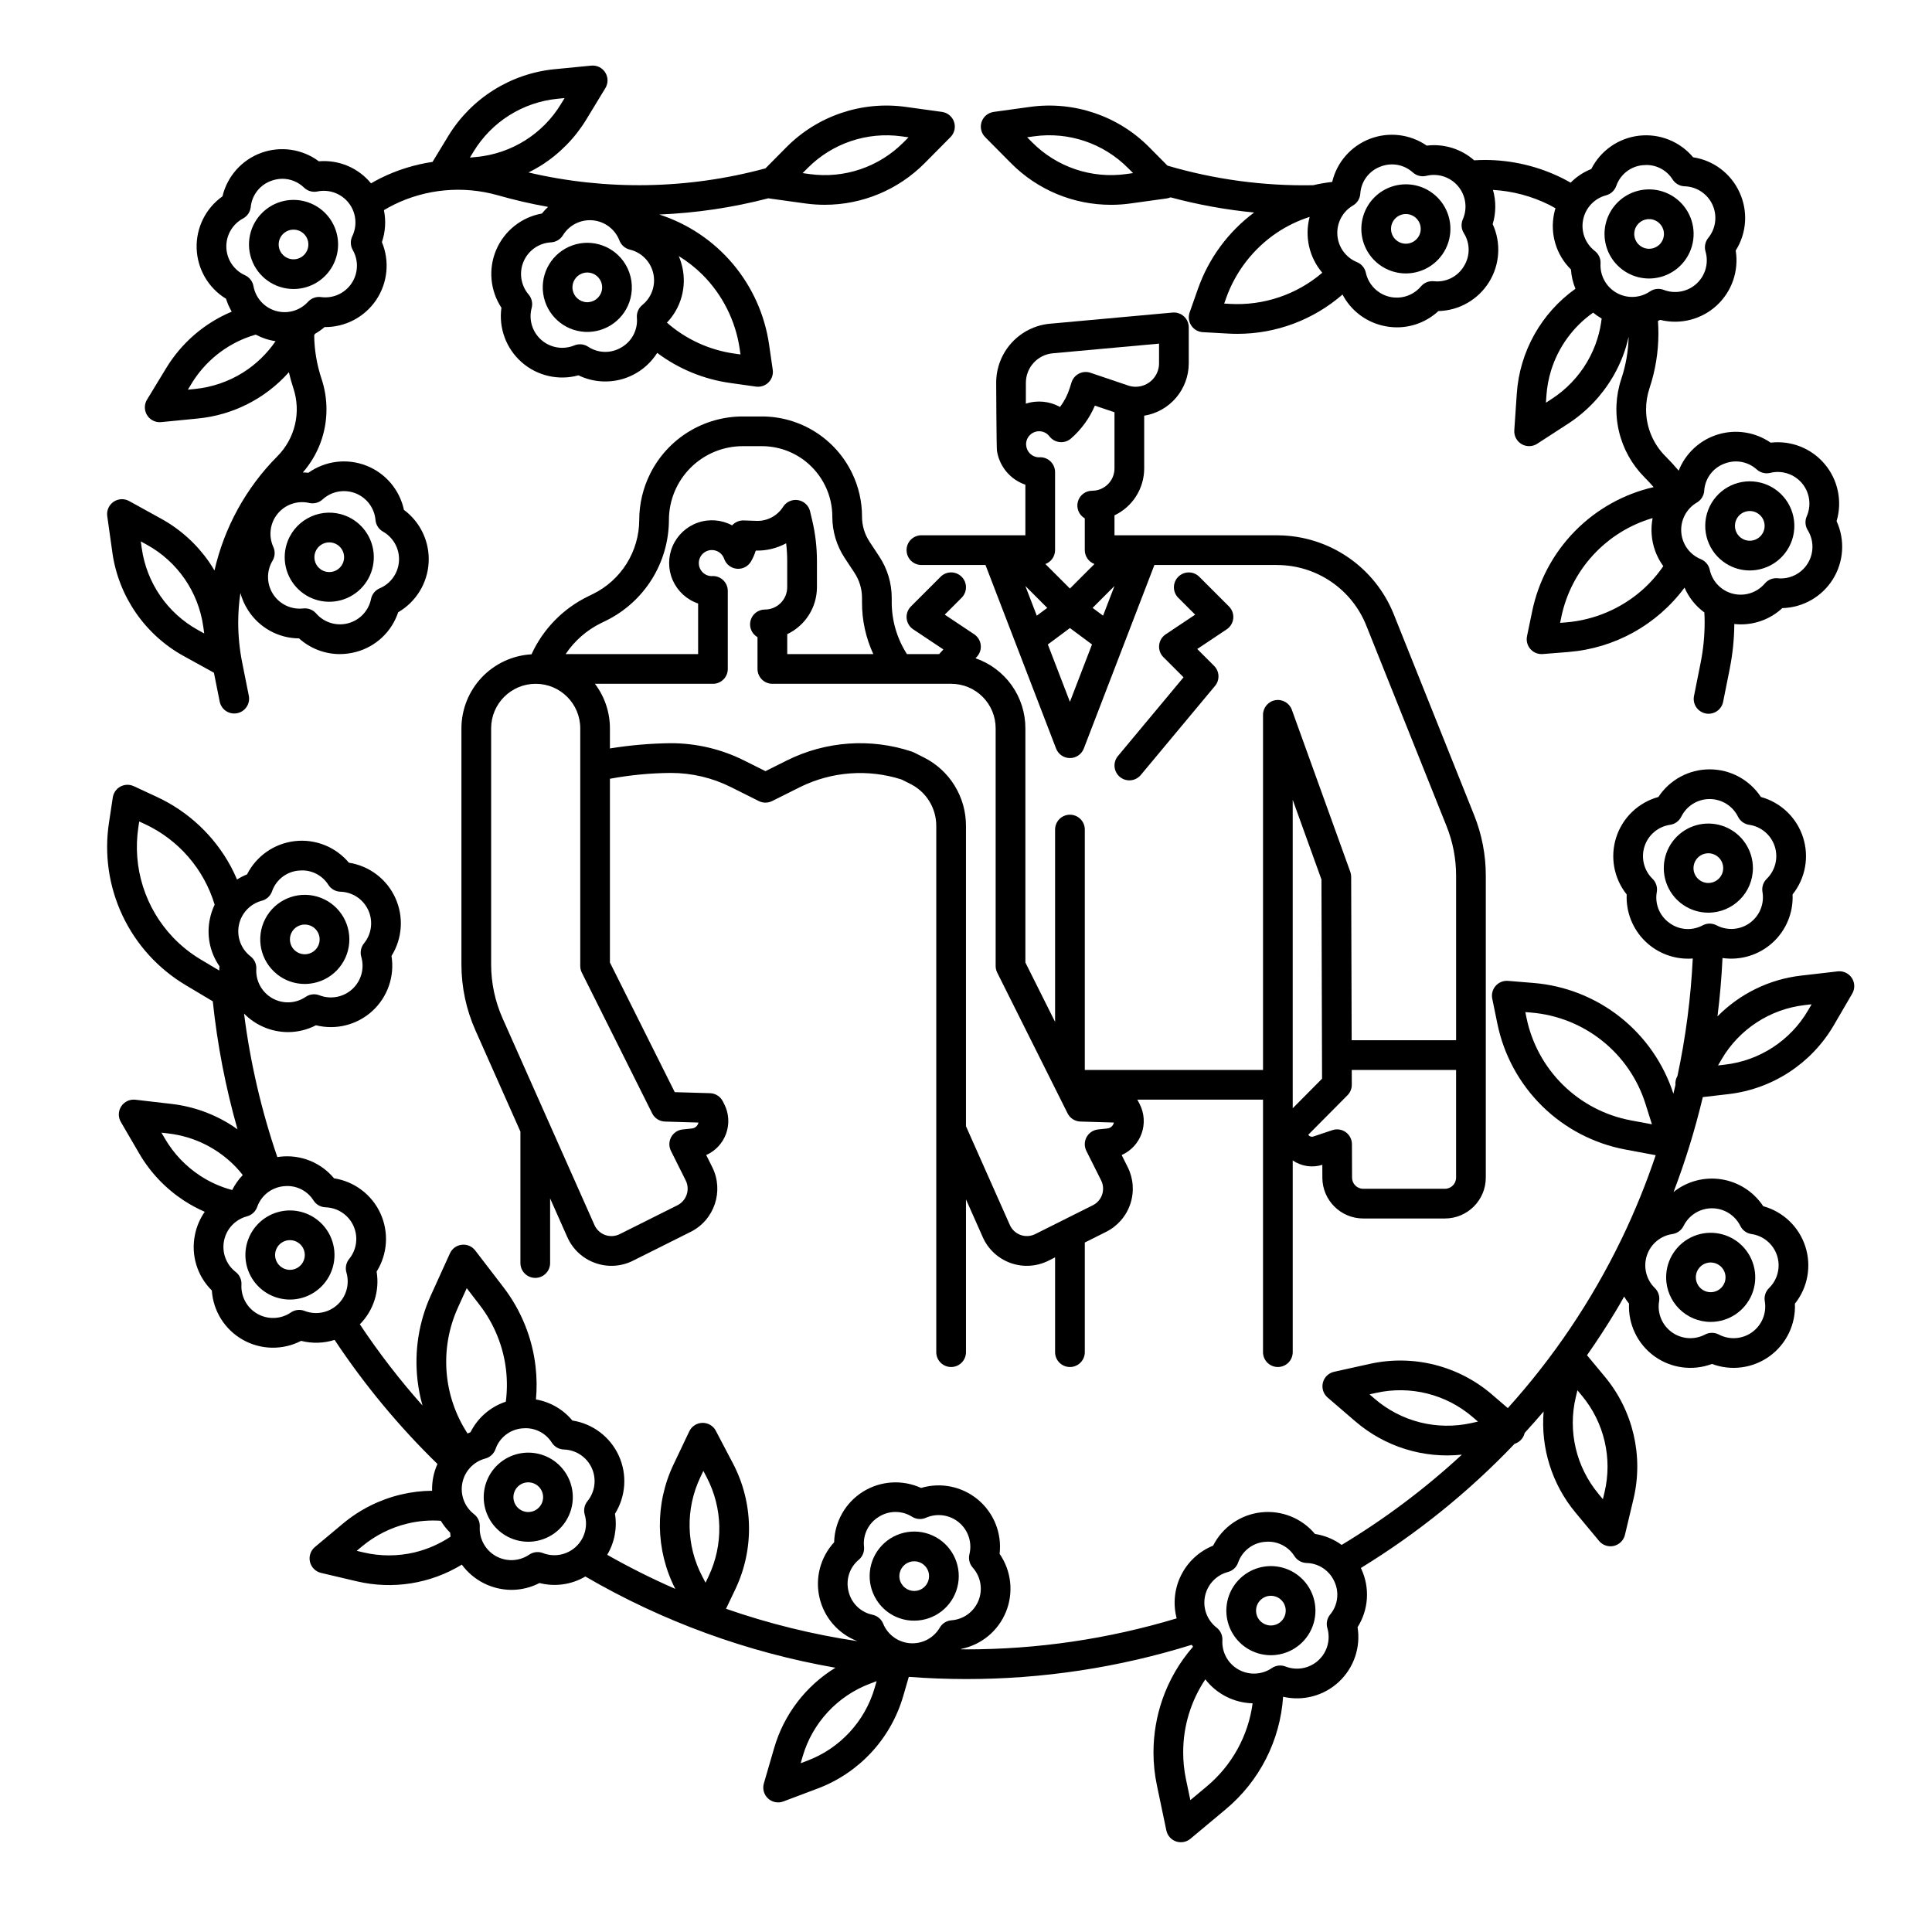 <?xml version="1.0" encoding="UTF-8"?>
<!-- The Best Svg Icon site in the world: iconSvg.co, Visit us! https://iconsvg.co -->
<svg fill="#000000" width="800px" height="800px" version="1.1" viewBox="144 144 512 512" xmlns="http://www.w3.org/2000/svg">
 <g>
  <path d="m384.25 289.79c0 1.047 0.414 2.047 1.152 2.785s1.742 1.152 2.785 1.152h16.977l18.711 48.645c0.582 1.52 2.043 2.523 3.672 2.523 1.629 0 3.09-1.004 3.672-2.523l18.711-48.645h32.449c0.078 0.008 0.156 0.008 0.234 0.012v-0.004c5.066 0.039 10.012 1.59 14.195 4.453s7.418 6.91 9.289 11.625l21.254 53.125c1.676 4.18 2.535 8.645 2.531 13.148v43.594h-27.676l-0.133-43.309c0-0.453-0.078-0.898-0.23-1.324l-15.488-42.945c-0.652-1.801-2.5-2.871-4.383-2.543-1.887 0.332-3.258 1.969-3.258 3.883v94.109h-47.23v-63.707c0-2.176-1.766-3.938-3.938-3.938-2.176 0-3.938 1.762-3.938 3.938v50.973l-7.871-15.742v-62.051c0.008-4.09-1.258-8.078-3.629-11.41-2.371-3.328-5.723-5.836-9.586-7.168l0.383-0.422c0.77-0.848 1.137-1.988 0.996-3.129-0.141-1.137-0.77-2.16-1.723-2.797l-7.812-5.211 4.477-4.477v0.004c1.535-1.539 1.535-4.031-0.004-5.566-1.535-1.539-4.027-1.539-5.566 0l-7.871 7.871c-0.832 0.836-1.25 2-1.133 3.172 0.117 1.172 0.754 2.231 1.734 2.887l8 5.332-1.125 1.234h-8.531c-2.637-4.109-4.039-8.895-4.031-13.777v-1.113c0-3.894-1.141-7.707-3.289-10.961l-2.602-3.949h0.004c-1.301-1.965-1.992-4.273-1.988-6.629 0.008-4.008-0.898-7.969-2.656-11.574-2.172-4.488-5.566-8.273-9.793-10.922-4.223-2.648-9.109-4.055-14.098-4.051h-5.059c-5.078 0-10.059 1.41-14.383 4.074-4.324 2.664-7.824 6.477-10.109 11.012-1.93 3.828-2.938 8.059-2.941 12.348-0.012 4.082-1.168 8.082-3.332 11.547-2.164 3.465-5.25 6.254-8.914 8.059l-1.289 0.629c-6.637 3.223-11.945 8.656-15.016 15.363-5.016 0.285-9.73 2.477-13.184 6.125-3.449 3.648-5.379 8.477-5.387 13.5v62.496c-0.008 6.059 1.266 12.051 3.734 17.582l11.898 26.777v34.84c0 2.172 1.762 3.938 3.938 3.938 2.172 0 3.934-1.766 3.934-3.938v-17.129l4.559 10.262 0.004-0.004c1.406 3.203 4.074 5.68 7.367 6.848 3.285 1.191 6.918 0.973 10.039-0.602l15.277-7.641v0.004c6.312-3.168 8.871-10.844 5.719-17.164l-1.598-3.199c2.469-1.094 4.379-3.156 5.285-5.699 0.906-2.547 0.73-5.352-0.492-7.762l-0.395-0.773h0.004c-0.652-1.289-1.957-2.113-3.398-2.156l-9.34-0.273-17.18-34.359v-48.691c5.328-0.988 10.73-1.508 16.148-1.547 2.75 0 5.492 0.316 8.168 0.945 2.68 0.633 5.277 1.574 7.742 2.809l7.398 3.699v0.004c1.109 0.551 2.41 0.551 3.519 0l7.398-3.699v-0.004c8.367-4.137 18.016-4.859 26.906-2.016l2.34 1.176h-0.004c4.223 2.098 6.883 6.414 6.867 11.129v139.46c0 2.172 1.766 3.934 3.938 3.934s3.938-1.762 3.938-3.934v-40.488l4.445 10h-0.004c1.414 3.199 4.078 5.676 7.367 6.856 3.289 1.18 6.922 0.961 10.043-0.605l1.762-0.887v25.125c0 2.172 1.762 3.934 3.938 3.934 2.172 0 3.938-1.762 3.938-3.934v-29.059l5.644-2.824h-0.004c3.039-1.516 5.348-4.176 6.422-7.394s0.828-6.734-0.691-9.766l-1.602-3.199c2.469-1.098 4.379-3.156 5.285-5.699 0.906-2.547 0.727-5.352-0.492-7.758l-0.395-0.777c-0.078-0.152-0.164-0.297-0.262-0.438h33.324v66.914c0 2.172 1.762 3.934 3.938 3.934 2.172 0 3.934-1.762 3.934-3.934v-50.809c2.297 1.57 5.188 2 7.844 1.164l0.012 3.426h-0.004c0.027 5.961 4.863 10.785 10.824 10.793h21.668c5.977-0.008 10.816-4.848 10.824-10.824v-80c0.008-5.504-1.043-10.961-3.094-16.074l-21.254-53.125c-2.441-6.144-6.652-11.426-12.102-15.168-5.449-3.742-11.891-5.781-18.504-5.852-0.148-0.012-0.309-0.012-0.453-0.012h-42.992v-5.285c4.801-2.277 7.863-7.113 7.871-12.43v-13.973c6.801-1.109 11.797-6.981 11.809-13.875v-9.543c0-1.105-0.465-2.16-1.281-2.906-0.816-0.746-1.91-1.113-3.012-1.012l-32.43 2.953v-0.004c-3.918 0.348-7.562 2.148-10.211 5.055-2.652 2.906-4.113 6.703-4.098 10.633 0 0 0.074 17.633 0.207 18.031 0.656 4.148 3.555 7.594 7.527 8.953v13.402h-27.551c-2.176 0-3.938 1.762-3.938 3.934zm-80.93 19.32 1.285-0.629h0.004c4.984-2.453 9.188-6.254 12.133-10.965 2.941-4.715 4.512-10.156 4.531-15.715 0.004-5.188 2.062-10.164 5.731-13.832 3.668-3.668 8.645-5.731 13.832-5.731h5.059c2.082 0 4.152 0.348 6.121 1.027 1.973 0.688 3.816 1.695 5.457 2.992 2.207 1.754 3.996 3.981 5.231 6.516 1.234 2.535 1.875 5.32 1.871 8.141-0.008 3.898 1.137 7.711 3.285 10.961l2.598 3.945h-0.004c1.301 1.969 1.992 4.277 1.988 6.633v1.113c-0.027 4.758 0.996 9.461 2.996 13.777h-22.812v-5.285c4.801-2.277 7.863-7.113 7.871-12.43v-6.969c0-3.617-0.418-7.223-1.25-10.742l-0.566-2.398c-0.363-1.543-1.617-2.715-3.18-2.977s-3.129 0.438-3.977 1.777c-1.523 2.398-4.203 3.816-7.047 3.719l-3.387-0.117h0.004c-1.07-0.035-2.109 0.367-2.883 1.109-0.066 0.062-0.133 0.133-0.191 0.195v0.004c-2.789-1.5-6.082-1.762-9.074-0.723-2.992 1.035-5.414 3.281-6.68 6.184-1.262 2.906-1.254 6.207 0.027 9.105 1.281 2.894 3.715 5.125 6.715 6.144v13.402h-35.109c2.356-3.531 5.609-6.371 9.422-8.234zm13.512 129.94c0.648 1.297 1.957 2.133 3.406 2.176l8.867 0.262c-0.043 0.191-0.113 0.375-0.207 0.547-0.309 0.582-0.887 0.965-1.539 1.027l-2.445 0.254c-1.285 0.133-2.422 0.887-3.043 2.019-0.621 1.133-0.645 2.5-0.066 3.656l3.91 7.824v-0.004c1.211 2.434 0.227 5.387-2.199 6.602l-15.277 7.641c-1.203 0.602-2.598 0.684-3.863 0.23s-2.289-1.406-2.836-2.633l-12.059-27.137-0.012-0.023-12.262-27.59v0.004c-2.016-4.527-3.059-9.43-3.051-14.387v-62.496c0-6.523 5.289-11.809 11.809-11.809 6.523 0 11.809 5.285 11.809 11.809v62.977c0 0.609 0.145 1.211 0.418 1.758zm122.16 2.977h0.004c-0.312 0.586-0.895 0.973-1.551 1.031l-2.441 0.254v0.004c-1.285 0.133-2.422 0.891-3.043 2.023-0.621 1.133-0.645 2.5-0.066 3.652l3.914 7.816v0.004c0.586 1.164 0.68 2.516 0.27 3.754-0.414 1.238-1.305 2.262-2.473 2.844l-15.277 7.644c-1.203 0.598-2.602 0.68-3.863 0.227-1.266-0.453-2.293-1.406-2.84-2.633l-11.633-26.188v-79.586c0.012-3.773-1.031-7.469-3.012-10.68-1.977-3.211-4.816-5.801-8.191-7.484l-2.598-1.309v0.004c-0.168-0.086-0.344-0.16-0.527-0.219-10.93-3.644-22.863-2.793-33.172 2.359l-5.637 2.82-5.633-2.816-0.004-0.004c-6.031-3.019-12.688-4.59-19.438-4.59-5.406 0.059-10.805 0.523-16.145 1.391v-5.324c0-4.266-1.395-8.41-3.973-11.809h31.277c1.043 0 2.043-0.414 2.781-1.152s1.152-1.742 1.152-2.785v-20.684c0-1.109-0.469-2.164-1.289-2.91s-1.918-1.113-3.023-1.004c-0.953-0.02-1.852-0.438-2.484-1.152-0.691-0.77-1-1.809-0.84-2.832 0.156-1.023 0.766-1.918 1.656-2.445s1.969-0.625 2.941-0.27 1.73 1.125 2.074 2.102c0.5 1.461 1.809 2.492 3.344 2.641 1.535 0.148 3.016-0.613 3.785-1.949 0.523-0.906 0.941-1.867 1.25-2.863 2.805 0.074 5.582-0.594 8.047-1.934 0.191 1.555 0.285 3.117 0.285 4.684v6.969c-0.004 3.262-2.644 5.902-5.906 5.906-1.777-0.008-3.336 1.188-3.801 2.906-0.461 1.719 0.293 3.531 1.836 4.418v8.418c0 1.043 0.414 2.047 1.152 2.785 0.738 0.738 1.738 1.152 2.781 1.152h47.371c3.133-0.008 6.141 1.234 8.355 3.453 2.215 2.215 3.457 5.223 3.453 8.355v62.977c0 0.609 0.141 1.211 0.414 1.758l18.648 37.293c0.648 1.297 1.957 2.133 3.406 2.176l8.867 0.262h-0.004c-0.039 0.188-0.109 0.371-0.199 0.539zm47.59-10.539v-75.535l7.617 21.121 0.16 52.793-7.773 7.836zm40.344 27.551h-21.668c-1.625 0-2.945-1.32-2.949-2.945l-0.031-8.875c-0.004-1.266-0.613-2.449-1.641-3.188-1.027-0.734-2.344-0.934-3.543-0.531l-5.031 1.684c-0.359 0.125-0.754 0.066-1.059-0.156-0.117-0.086-0.215-0.188-0.297-0.305l10.387-10.465c0.734-0.738 1.148-1.742 1.145-2.781l-0.008-3.926h27.648v28.535c0 1.633-1.32 2.953-2.953 2.953zm-108.17-151.88-3.023-7.863 5.801 5.805zm8.785 22.836-5.852-15.207 5.852-4.348 5.852 4.344zm6.008-24.898 5.801-5.805-3.023 7.863zm-0.105-31.047c-1.777-0.008-3.34 1.188-3.801 2.906-0.461 1.719 0.293 3.531 1.836 4.418v8.418c0 1.641 1.023 3.109 2.562 3.676l-6.5 6.504-6.5-6.5v-0.004c1.539-0.566 2.562-2.035 2.562-3.676v-20.684c0-1.109-0.469-2.164-1.289-2.91-0.82-0.746-1.918-1.113-3.023-1.004-1.773-0.043-3.223-1.434-3.344-3.203 0-0.07-0.016-0.18-0.023-0.25 0.004-1.906 1.547-3.453 3.453-3.453 1.07-0.008 2.078 0.488 2.723 1.336 0.66 0.867 1.648 1.426 2.731 1.535 1.086 0.113 2.168-0.23 2.988-0.945 2.742-2.391 4.906-5.367 6.336-8.715l5.195 1.754v14.891c-0.004 3.262-2.644 5.902-5.906 5.906zm-17.574-28.578c-0.016-4.078 3.094-7.488 7.156-7.848l28.133-2.559v5.231c-0.004 3.426-2.777 6.199-6.199 6.199-0.68 0.004-1.355-0.109-1.996-0.332l-9.977-3.375h-0.004c-1-0.34-2.098-0.262-3.043 0.219-0.945 0.477-1.656 1.32-1.973 2.328l-0.492 1.559c-0.562 1.785-1.43 3.461-2.559 4.953-2.766-1.535-6.047-1.855-9.055-0.875z"/>
  <path d="m440.77 349.89c0.805 0.668 1.836 0.992 2.879 0.895 1.039-0.094 1.996-0.598 2.668-1.398l19.68-23.617c1.301-1.562 1.199-3.863-0.242-5.301l-4.477-4.477 7.812-5.211c0.98-0.656 1.617-1.715 1.734-2.887s-0.301-2.336-1.133-3.172l-7.871-7.871c-1.539-1.539-4.031-1.539-5.566 0-1.539 1.535-1.539 4.027-0.004 5.566l4.477 4.477-7.812 5.211v-0.004c-0.98 0.656-1.617 1.715-1.73 2.887-0.117 1.176 0.297 2.34 1.133 3.172l5.332 5.332-17.379 20.855h-0.004c-0.668 0.801-0.988 1.836-0.895 2.875s0.598 2 1.398 2.668z"/>
  <path d="m634.86 407.32c0.754-1.289 0.711-2.891-0.102-4.137-0.816-1.25-2.269-1.93-3.75-1.758l-9.664 1.117c-8.418 0.961-16.25 4.777-22.195 10.812 0.645-5.129 1.09-10.285 1.332-15.469 4.801 0.691 9.66-0.793 13.25-4.051 3.594-3.258 5.543-7.945 5.32-12.793 3.414-4.273 4.453-9.977 2.762-15.18-1.691-5.203-5.883-9.207-11.156-10.656-3.012-4.57-8.113-7.32-13.586-7.32-5.469 0-10.574 2.75-13.582 7.32-5.277 1.449-9.469 5.453-11.16 10.656-1.691 5.203-0.652 10.906 2.762 15.18-0.211 4.66 1.586 9.184 4.934 12.43 3.348 3.246 7.93 4.898 12.578 4.543-0.516 10.469-1.871 20.879-4.059 31.133l-0.023 0.039v-0.004c-0.41 0.707-0.586 1.527-0.508 2.34-0.176 0.777-0.359 1.547-0.547 2.32-2.59-8.004-7.492-15.066-14.086-20.289-6.598-5.223-14.594-8.375-22.98-9.059l-6.758-0.555v0.004c-1.234-0.102-2.445 0.383-3.269 1.312-0.82 0.926-1.16 2.184-0.91 3.398l1.363 6.644c1.699 8.301 5.84 15.906 11.883 21.848 6.043 5.938 13.723 9.941 22.051 11.496l8.023 1.5h-0.004c-2.496 7.438-5.449 14.715-8.844 21.789-0.105 0.207-0.207 0.414-0.305 0.625-7.856 16.215-17.969 31.234-30.043 44.609l-4.191-3.602v-0.004c-8.902-7.644-20.883-10.656-32.344-8.125l-9.5 2.102c-1.457 0.32-2.606 1.438-2.969 2.883-0.363 1.445 0.121 2.973 1.254 3.945l7.379 6.344v-0.004c7.789 6.691 17.992 9.871 28.203 8.793-9.781 9.039-20.461 17.055-31.867 23.922-2.09-1.52-4.516-2.516-7.07-2.906-3.512-4.195-8.895-6.344-14.332-5.719-5.434 0.621-10.191 3.938-12.66 8.82-3.68 1.484-6.691 4.262-8.469 7.809-1.781 3.547-2.203 7.625-1.188 11.461-18.109 5.461-36.922 8.23-55.832 8.215-0.453 0-0.902-0.02-1.355-0.023 0.027-0.035 0.059-0.066 0.086-0.098 5.363-1.078 9.824-4.781 11.875-9.855 2.047-5.07 1.41-10.836-1.699-15.336 0.633-5.434-1.508-10.82-5.699-14.34-4.191-3.516-9.871-4.688-15.109-3.125-4.973-2.277-10.762-1.906-15.398 0.992-4.641 2.898-7.512 7.938-7.644 13.406-3.652 3.969-5.102 9.488-3.863 14.738 1.234 5.254 4.996 9.547 10.035 11.469-11.848-1.77-23.508-4.644-34.824-8.582l2.481-5.207c5.039-10.598 4.797-22.949-0.656-33.34l-4.523-8.613 0.004-0.004c-0.691-1.32-2.074-2.137-3.562-2.106-1.492 0.027-2.836 0.895-3.477 2.242l-4.18 8.789c-4.984 10.461-4.812 22.645 0.465 32.961-6.168-2.688-12.188-5.703-18.039-9.027 1.949-3.269 2.676-7.121 2.055-10.875 2.902-4.637 3.281-10.422 1.012-15.398-2.273-4.973-6.894-8.477-12.301-9.312-2.449-2.953-5.871-4.93-9.648-5.582 0.262-2.891 0.227-5.805-0.102-8.688-0.434-3.82-1.387-7.566-2.84-11.129-1.441-3.562-3.363-6.914-5.707-9.965l-7.449-9.703c-0.84-1.098-2.195-1.672-3.57-1.512-1.371 0.156-2.562 1.023-3.133 2.281l-5.059 11.145h-0.004c-3.188 7.031-4.406 14.801-3.523 22.477 0.258 2.266 0.699 4.508 1.32 6.703-6.031-6.773-11.578-13.965-16.602-21.52 3.633-3.676 5.285-8.871 4.441-13.973 2.906-4.633 3.293-10.422 1.02-15.402-2.269-4.977-6.894-8.48-12.305-9.32-3.496-4.211-8.891-6.363-14.328-5.723-0.234 0.027-0.465 0.066-0.699 0.098v0.004c-4.223-12.344-7.18-25.086-8.82-38.031 3.066 3.125 7.258 4.891 11.637 4.906 2.582 0 5.129-0.625 7.422-1.812 5.305 1.332 10.926-0.094 14.957-3.793 4.027-3.699 5.93-9.18 5.059-14.578 2.902-4.637 3.281-10.422 1.008-15.395-2.269-4.977-6.891-8.477-12.297-9.316-3.512-4.195-8.895-6.344-14.332-5.719-5.434 0.621-10.191 3.938-12.66 8.82-0.926 0.367-1.812 0.82-2.656 1.355-0.492-1.148-1.016-2.281-1.602-3.375-4.367-8.129-11.25-14.621-19.621-18.508l-6.148-2.856-0.004 0.004c-1.125-0.523-2.426-0.484-3.519 0.102-1.09 0.586-1.844 1.652-2.027 2.879l-1.012 6.691c-1.281 8.379-0.035 16.949 3.582 24.613 3.613 7.664 9.434 14.078 16.711 18.422l7.215 4.305v-0.004c1.203 11.48 3.394 22.836 6.555 33.941-0.43-0.309-0.859-0.613-1.301-0.902-4.844-3.16-10.359-5.156-16.105-5.832l-9.664-1.121c-1.48-0.172-2.934 0.508-3.746 1.754-0.816 1.25-0.859 2.852-0.105 4.137l4.898 8.406c1.453 2.492 3.195 4.809 5.184 6.898 1.988 2.086 4.207 3.938 6.617 5.519 1.758 1.148 3.609 2.148 5.535 2.984-1.27 1.832-2.156 3.902-2.594 6.086-1.109 5.363 0.578 10.918 4.473 14.762 0.359 5.465 3.449 10.379 8.219 13.074 4.769 2.691 10.574 2.801 15.441 0.285 2.922 0.746 5.996 0.656 8.875-0.258 7.894 11.895 17.031 22.918 27.254 32.883-1 2.231-1.484 4.656-1.414 7.098-2.785 0.02-5.559 0.359-8.266 1.004-5.633 1.34-10.879 3.965-15.324 7.668l-7.469 6.238c-1.145 0.957-1.652 2.477-1.309 3.93 0.344 1.449 1.477 2.582 2.926 2.926l9.477 2.234v-0.004c9.5 2.25 19.504 0.664 27.84-4.414 3.078 4.184 7.957 6.664 13.152 6.684 2.586 0 5.129-0.621 7.426-1.812 4.121 1.055 8.496 0.43 12.16-1.73 20.48 11.926 42.922 20.109 66.273 24.176-7.883 4.828-13.68 12.426-16.25 21.309l-2.719 9.348c-0.418 1.43 0.012 2.973 1.105 3.988 1.094 1.012 2.668 1.32 4.062 0.793l9.105-3.434v0.004c10.98-4.137 19.375-13.203 22.652-24.473l1.488-5.113c5.035 0.379 10.09 0.57 15.164 0.578 20.266 0.016 40.422-3.039 59.773-9.066 0.105 0.113 0.211 0.227 0.32 0.336 0 0.07 0.016 0.137 0.02 0.207v0.004c-3.562 4.09-6.309 8.828-8.082 13.957-1.555 4.5-2.352 9.227-2.352 13.988 0 2.93 0.301 5.852 0.902 8.719l2.508 11.977v-0.004c0.285 1.355 1.258 2.461 2.562 2.914 1.305 0.453 2.754 0.188 3.812-0.699l9.387-7.84 0.004-0.004c8.914-7.441 14.398-18.207 15.176-29.797 5.281 1.227 10.824-0.258 14.785-3.957 3.957-3.699 5.816-9.129 4.949-14.477 2.93-4.629 3.309-10.426 1.012-15.395-0.043-0.098-0.098-0.195-0.145-0.297h0.004c14.949-9.152 28.645-20.215 40.738-32.902 1.309-0.406 2.316-1.461 2.652-2.793 0.008-0.035 0.012-0.066 0.02-0.098 1.711-1.867 3.387-3.762 5.031-5.688h-0.004c-0.805 9.707 2.238 19.348 8.473 26.832l6.219 7.477v0.004c0.746 0.898 1.855 1.418 3.023 1.418 0.305 0 0.605-0.035 0.898-0.102 1.453-0.34 2.586-1.473 2.934-2.922l2.254-9.465c2.723-11.418-0.094-23.449-7.594-32.473l-4.711-5.668c2.648-3.781 5.168-7.652 7.562-11.609 0.789-1.301 1.531-2.621 2.281-3.938 0.387 0.652 0.82 1.277 1.293 1.871-0.254 5.465 2.258 10.695 6.684 13.914 4.426 3.215 10.172 3.992 15.293 2.066 5.121 1.926 10.867 1.148 15.293-2.066 4.426-3.215 6.938-8.438 6.688-13.902 3.414-4.277 4.449-9.98 2.758-15.18-1.691-5.203-5.883-9.207-11.156-10.656-2.523-3.82-6.531-6.402-11.051-7.117-4.519-0.715-9.129 0.5-12.707 3.356 3.133-8.207 5.719-16.605 7.75-25.148l6.777-0.789c11.66-1.344 22.008-8.102 27.926-18.238zm-58.66 33.59h0.004c-6.793-1.27-13.051-4.535-17.98-9.379-4.926-4.84-8.301-11.043-9.688-17.812l-0.309-1.504 1.527 0.125 0.004 0.004c6.883 0.562 13.445 3.164 18.844 7.477 5.402 4.309 9.395 10.129 11.469 16.719l1.707 5.41zm-246.6 94.574 0.797-1.68 0.863 1.645v0.004c4.301 8.195 4.492 17.941 0.516 26.301l-0.801 1.672-0.863-1.645c-4.301-8.199-4.492-17.941-0.512-26.301zm46.195 55.824c-2.586 8.887-9.207 16.039-17.871 19.305l-1.738 0.656 0.52-1.781c2.586-8.891 9.207-16.043 17.867-19.305l1.738-0.656zm-6.91-25.543c-0.812-3.102 0.25-6.391 2.719-8.43 0.988-0.84 1.5-2.109 1.371-3.398-0.359-3.184 1.164-6.285 3.902-7.949 2.695-1.73 6.148-1.738 8.855-0.02 1.102 0.68 2.469 0.777 3.652 0.254 2.922-1.285 6.32-0.797 8.77 1.254 2.445 2.055 3.512 5.316 2.754 8.418-0.309 1.258 0.023 2.586 0.887 3.555 2.125 2.379 2.711 5.762 1.516 8.723-1.195 2.961-3.969 4.984-7.152 5.223-1.293 0.098-2.453 0.82-3.106 1.941-1.609 2.758-4.644 4.359-7.832 4.137-3.184-0.223-5.965-2.231-7.176-5.188-0.492-1.199-1.539-2.078-2.805-2.356-3.141-0.641-5.621-3.047-6.359-6.164zm-103.54-75.219 2.348-5.168 3.453 4.5c1.91 2.484 3.477 5.223 4.652 8.129 1.18 2.898 1.961 5.949 2.312 9.059 0.316 2.793 0.297 5.609-0.062 8.395-4.07 1.344-7.438 4.254-9.355 8.086-0.27 0.105-0.527 0.223-0.789 0.344h0.004c-6.504-9.945-7.469-22.523-2.559-33.344zm-51.957-107.84c1.254-0.332 2.262-1.258 2.699-2.481 1.047-3.027 3.754-5.172 6.941-5.5 0.336-0.039 0.676-0.059 1.016-0.059 2.836-0.012 5.481 1.441 6.988 3.844 0.699 1.09 1.895 1.762 3.188 1.801 3.191 0.094 6.051 1.992 7.379 4.898 1.324 2.902 0.887 6.309-1.129 8.781-0.816 1.004-1.09 2.348-0.727 3.59 0.898 3.066-0.023 6.379-2.375 8.539-2.352 2.16-5.731 2.797-8.707 1.645-1.207-0.473-2.57-0.316-3.641 0.414-2.641 1.801-6.07 1.945-8.852 0.371-2.777-1.57-4.426-4.586-4.246-7.773 0.074-1.293-0.496-2.539-1.523-3.332-2.523-1.953-3.723-5.172-3.086-8.301 0.633-3.129 2.988-5.625 6.074-6.441zm-23.492 9.758c-7.445-7.797-10.852-18.602-9.227-29.258l0.227-1.508 1.387 0.645 0.004-0.004c8.973 4.148 15.742 11.941 18.598 21.406-0.582 1.223-1.012 2.512-1.281 3.84-0.895 4.328 0.027 8.836 2.547 12.469l-0.055 1.145-4.875-2.906c-2.691-1.605-5.156-3.566-7.324-5.828zm1.91 58.746c-1.566-1.648-2.938-3.473-4.086-5.441l-0.938-1.602 1.84 0.211 0.004 0.004c6.844 0.797 13.188 3.965 17.941 8.953 0.625 0.66 1.211 1.352 1.77 2.066-1.129 1.172-2.074 2.512-2.809 3.965-3.016-0.797-5.887-2.078-8.496-3.793-1.902-1.25-3.656-2.715-5.227-4.363zm32.918 40.195c-1.207-0.473-2.57-0.316-3.641 0.414-2.637 1.801-6.07 1.941-8.848 0.371-2.781-1.57-4.43-4.586-4.25-7.773 0.074-1.293-0.496-2.539-1.52-3.332-2.527-1.953-3.723-5.172-3.09-8.301 0.633-3.129 2.988-5.625 6.078-6.441 1.25-0.332 2.258-1.258 2.695-2.477 0.625-1.789 1.844-3.309 3.453-4.305 0.031-0.02 0.066-0.027 0.098-0.047 0.031-0.02 0.074-0.062 0.117-0.09l0.004 0.004c1.004-0.578 2.117-0.938 3.269-1.066 0.34-0.039 0.68-0.059 1.02-0.059 2.836-0.012 5.477 1.441 6.984 3.844 0.703 1.09 1.895 1.762 3.188 1.801 3.191 0.098 6.051 1.996 7.379 4.898 1.328 2.906 0.891 6.312-1.129 8.785-0.816 1.004-1.09 2.348-0.727 3.59 0.898 3.066-0.02 6.379-2.375 8.539-2.352 2.16-5.727 2.797-8.707 1.645zm29.125 64.004 0.004-0.004c-4.441 1.047-9.066 1.051-13.508 0.008l-1.816-0.426 1.426-1.191c3.512-2.922 7.652-4.996 12.098-6.051 2.863-0.688 5.816-0.93 8.758-0.723 0.695 1.148 1.527 2.207 2.484 3.152 0.023 0.355 0.059 0.707 0.105 1.055-2.91 1.945-6.141 3.356-9.543 4.172zm34.031 0.176 0.004-0.004c-1.207-0.469-2.57-0.312-3.641 0.418-2.641 1.797-6.07 1.941-8.848 0.371-2.781-1.57-4.43-4.582-4.254-7.769 0.074-1.293-0.496-2.539-1.52-3.332-2.527-1.953-3.723-5.168-3.09-8.301 0.633-3.129 2.988-5.625 6.078-6.441 1.25-0.332 2.258-1.258 2.695-2.477 1.047-3.027 3.754-5.176 6.941-5.504 0.336-0.039 0.676-0.059 1.016-0.059 2.836-0.012 5.481 1.441 6.988 3.848 0.699 1.09 1.895 1.762 3.188 1.801 3.191 0.094 6.051 1.996 7.379 4.898 1.324 2.902 0.887 6.309-1.129 8.785-0.816 1.004-1.09 2.344-0.727 3.59 0.895 3.062-0.027 6.371-2.379 8.527-2.352 2.16-5.727 2.797-8.703 1.645zm281.33-16.094-0.43 1.809-1.188-1.43 0.004-0.008c-5.918-7.117-8.137-16.609-5.992-25.613l0.43-1.809 1.188 1.43h0.004c5.914 7.121 8.133 16.609 5.988 25.613zm-48.863-18.543c-4.43-1.117-8.535-3.246-12-6.219l-1.41-1.211 1.816-0.402-0.004 0.004c9.039-1.996 18.492 0.375 25.516 6.41l1.41 1.211-1.812 0.402h-0.004c-4.461 0.977-9.086 0.914-13.512-0.195zm-56.535 96.465-4.356 3.641-1.168-5.566c-0.488-2.336-0.734-4.715-0.73-7.098-0.012-6.891 2.031-13.625 5.867-19.344 3.012 3.894 7.613 6.227 12.531 6.348-1.152 8.602-5.484 16.457-12.145 22.02zm32.684-45.531h-0.004c-0.816 1.004-1.09 2.348-0.727 3.59 0.895 3.066-0.027 6.371-2.379 8.531-2.352 2.16-5.727 2.797-8.703 1.641-1.207-0.469-2.57-0.312-3.641 0.422-2.637 1.797-6.066 1.941-8.848 0.371-2.781-1.57-4.43-4.582-4.25-7.769 0.07-1.293-0.5-2.535-1.523-3.328-2.523-1.953-3.723-5.172-3.09-8.301 0.637-3.129 2.992-5.625 6.078-6.441 1.254-0.332 2.262-1.258 2.699-2.477 1.043-3.031 3.75-5.176 6.938-5.504 0.34-0.039 0.68-0.059 1.02-0.059 2.836-0.012 5.477 1.441 6.984 3.848 0.703 1.086 1.895 1.762 3.191 1.801 2.328 0.043 4.527 1.074 6.051 2.832 0.023 0.023 0.047 0.055 0.07 0.078h0.004c0.504 0.602 0.926 1.273 1.25 1.988 1.367 2.894 0.93 6.32-1.121 8.777zm93.672-103-0.004 0.004c1.414-2.863 4.328-4.676 7.523-4.676 3.191 0 6.106 1.812 7.519 4.676 0.574 1.16 1.68 1.965 2.965 2.152 3.156 0.457 5.781 2.672 6.769 5.707 0.984 3.035 0.164 6.371-2.121 8.598-0.93 0.906-1.352 2.207-1.133 3.484 0.539 3.144-0.754 6.324-3.336 8.203-2.582 1.875-6.008 2.125-8.832 0.637-1.148-0.602-2.519-0.602-3.664 0-2.828 1.488-6.25 1.238-8.832-0.637-2.586-1.879-3.879-5.059-3.34-8.203 0.219-1.277-0.203-2.578-1.133-3.484-2.285-2.227-3.106-5.562-2.121-8.598 0.988-3.035 3.613-5.25 6.769-5.707 1.285-0.188 2.394-0.992 2.969-2.152zm-3.758-80.305-0.004 0.004c-2.613-1.852-3.914-5.055-3.336-8.203 0.219-1.277-0.203-2.582-1.129-3.484-2.289-2.231-3.109-5.562-2.125-8.598 0.988-3.035 3.613-5.25 6.773-5.711 1.281-0.184 2.387-0.988 2.961-2.148 1.414-2.863 4.328-4.68 7.519-4.68 3.195 0 6.109 1.816 7.523 4.68 0.574 1.16 1.68 1.965 2.965 2.148 3.156 0.461 5.781 2.676 6.769 5.711 0.984 3.035 0.164 6.367-2.121 8.598-0.93 0.902-1.352 2.207-1.133 3.484 0.539 3.144-0.754 6.324-3.336 8.203-2.586 1.875-6.008 2.125-8.836 0.637-1.145-0.602-2.516-0.602-3.66 0-2.816 1.523-6.266 1.277-8.832-0.637zm36.75 23.172v0.004c-4.668 7.996-12.828 13.324-22.023 14.387l-1.844 0.215 0.938-1.605h-0.004c4.668-7.992 12.828-13.324 22.023-14.387l1.848-0.215z"/>
  <path d="m608.54 374.06c0-4.777-2.879-9.082-7.289-10.91-4.414-1.828-9.492-0.816-12.871 2.559-3.375 3.379-4.387 8.457-2.559 12.871 1.828 4.41 6.133 7.289 10.91 7.289 6.519-0.008 11.801-5.289 11.809-11.809zm-15.742 0h-0.004c0-1.594 0.961-3.027 2.43-3.637 1.473-0.609 3.164-0.273 4.289 0.852 1.129 1.129 1.465 2.82 0.855 4.293-0.609 1.469-2.047 2.43-3.637 2.43-2.176 0-3.938-1.766-3.938-3.938z"/>
  <path d="m597.35 494.32c4.777 0 9.082-2.879 10.91-7.289 1.828-4.414 0.816-9.492-2.562-12.871-3.375-3.375-8.453-4.387-12.867-2.559-4.41 1.828-7.289 6.133-7.289 10.91 0.008 6.519 5.289 11.801 11.809 11.809zm0-15.742v-0.004c1.59 0 3.027 0.961 3.637 2.43 0.609 1.473 0.273 3.164-0.855 4.289-1.125 1.129-2.816 1.465-4.289 0.855-1.469-0.609-2.43-2.047-2.43-3.637 0-2.176 1.762-3.938 3.938-3.938z"/>
  <path d="m217.43 402.2c2.078 1.656 4.66 2.559 7.32 2.559 0.457-0.004 0.914-0.027 1.367-0.082 5.598-0.641 9.961-5.144 10.426-10.762 0.461-5.613-3.106-10.773-8.523-12.32-5.418-1.551-11.172 0.945-13.746 5.953-2.578 5.012-1.254 11.141 3.156 14.645zm6.894-13.156v-0.004c0.152-0.016 0.305-0.023 0.457-0.023 2.129 0.004 3.867 1.699 3.926 3.828 0.055 2.129-1.59 3.918-3.715 4.035-2.125 0.121-3.961-1.473-4.141-3.594-0.184-2.121 1.355-4.004 3.473-4.246z"/>
  <path d="m220.25 287.39c-1.73 4.453-0.605 9.508 2.844 12.809 3.453 3.301 8.555 4.199 12.922 2.273 4.371-1.926 7.152-6.293 7.047-11.07-0.105-4.773-3.078-9.016-7.531-10.742-6.078-2.356-12.914 0.656-15.281 6.731zm7.336 2.856h0.004c0.574-1.484 1.988-2.477 3.582-2.512 1.59-0.035 3.047 0.891 3.688 2.348s0.344 3.16-0.758 4.309c-1.102 1.152-2.785 1.523-4.269 0.949-0.973-0.379-1.758-1.129-2.18-2.086-0.418-0.957-0.441-2.039-0.062-3.012z"/>
  <path d="m228.18 467.34c-2.992-2.375-6.953-3.156-10.621-2.094-3.672 1.062-6.602 3.836-7.863 7.445-1.262 3.606-0.703 7.602 1.508 10.719 2.207 3.121 5.789 4.977 9.609 4.988 0.457 0 0.914-0.027 1.371-0.078 4.742-0.547 8.695-3.894 10.008-8.488 1.312-4.59-0.27-9.523-4.012-12.492zm-4.262 11.695c-0.816 1.027-2.094 1.582-3.402 1.473-1.312-0.105-2.481-0.863-3.121-2.012-0.637-1.148-0.66-2.539-0.059-3.707 0.602-1.172 1.746-1.961 3.051-2.113 0.152-0.016 0.305-0.023 0.457-0.023 1.508 0 2.883 0.867 3.539 2.227 0.656 1.359 0.477 2.973-0.465 4.156z"/>
  <path d="m291.34 531.52c-2.996-2.375-6.953-3.152-10.625-2.09s-6.602 3.836-7.863 7.441c-1.262 3.609-0.699 7.602 1.508 10.723 2.211 3.117 5.789 4.977 9.613 4.984 0.457 0 0.914-0.027 1.367-0.078 4.746-0.547 8.695-3.894 10.008-8.488 1.312-4.59-0.27-9.52-4.008-12.492zm-4.262 11.695c-0.82 1.031-2.098 1.582-3.406 1.477-1.309-0.109-2.481-0.863-3.117-2.012-0.637-1.148-0.66-2.543-0.059-3.711 0.598-1.168 1.742-1.961 3.051-2.109 0.152-0.02 0.305-0.027 0.457-0.027 1.508 0.004 2.883 0.867 3.539 2.227 0.652 1.359 0.473 2.977-0.465 4.156z"/>
  <path d="m386.3 573.49c5.379-0.008 10.07-3.656 11.41-8.867 1.34-5.215-1.016-10.672-5.723-13.273-4.711-2.602-10.586-1.691-14.285 2.211-3.699 3.906-4.293 9.82-1.441 14.383 2.152 3.473 5.953 5.574 10.039 5.547zm-3.856-12.695v0.004c0.426-1.828 2.082-3.106 3.961-3.043 1.875 0.059 3.449 1.438 3.754 3.289 0.309 1.855-0.734 3.664-2.492 4.328-1.758 0.66-3.738-0.008-4.731-1.605-0.555-0.883-0.73-1.949-0.492-2.965z"/>
  <path d="m488.14 561.59c-2.992-2.375-6.949-3.152-10.621-2.09s-6.602 3.836-7.863 7.441c-1.262 3.609-0.699 7.602 1.508 10.723 2.211 3.117 5.789 4.977 9.613 4.984 0.457 0 0.914-0.027 1.367-0.078 4.746-0.547 8.695-3.894 10.008-8.484 1.312-4.594-0.27-9.523-4.012-12.492zm-4.258 11.691c-0.816 1.031-2.094 1.582-3.406 1.477-1.309-0.109-2.477-0.863-3.117-2.012-0.637-1.148-0.66-2.543-0.059-3.711 0.598-1.168 1.742-1.961 3.051-2.113 0.148-0.016 0.301-0.023 0.457-0.023 1.508 0 2.883 0.867 3.539 2.227 0.652 1.359 0.473 2.973-0.465 4.156z"/>
  <path d="m200.84 295.19c-0.445-0.754-0.906-1.496-1.402-2.219l0.004 0.004c-3.289-4.762-7.637-8.699-12.703-11.496l-8.52-4.699c-1.305-0.719-2.906-0.641-4.133 0.207-1.227 0.844-1.871 2.312-1.664 3.789l1.355 9.637-0.004-0.004c1.633 11.621 8.645 21.797 18.918 27.461l8 4.41 1.527 7.641c0.426 2.133 2.5 3.516 4.629 3.09 2.133-0.426 3.516-2.5 3.09-4.633l-1.75-8.766c-0.703-3.508-1.055-7.078-1.059-10.656 0.004-2.609 0.195-5.219 0.578-7.801 0.441 1.617 1.129 3.156 2.039 4.566 2.945 4.617 8.031 7.426 13.504 7.461 2.965 2.676 6.816 4.16 10.809 4.16 1.414-0.004 2.824-0.188 4.195-0.547 5.301-1.375 9.543-5.344 11.27-10.543 4.731-2.746 7.762-7.688 8.07-13.152 0.309-5.461-2.152-10.711-6.543-13.973-1.148-5.348-4.91-9.762-10.012-11.742-5.098-1.98-10.855-1.266-15.312 1.902-0.492-0.051-0.984-0.074-1.477-0.082 4.055-4.633 6.285-10.582 6.269-16.738 0-2.738-0.441-5.461-1.305-8.059-1.246-3.731-1.906-7.633-1.953-11.566l0.234-0.383v-0.004c0.895-0.512 1.738-1.105 2.519-1.777 5.469 0.062 10.602-2.629 13.664-7.164 3.059-4.535 3.637-10.305 1.531-15.352 0.93-2.723 1.113-5.644 0.535-8.465 0.836-0.504 1.695-0.977 2.57-1.418 8.539-4.219 18.336-5.129 27.504-2.559 4.422 1.262 8.902 2.301 13.426 3.109-0.586 0.547-1.133 1.133-1.633 1.758-5.387 0.961-9.93 4.566-12.09 9.59-2.16 5.027-1.648 10.801 1.359 15.371-0.754 5.418 1.27 10.852 5.383 14.461 4.113 3.606 9.762 4.906 15.039 3.457 3.602 1.746 7.719 2.102 11.566 1.008 3.848-1.098 7.156-3.574 9.297-6.953 5.703 4.269 12.398 7.016 19.453 7.988l6.723 0.945v-0.004c1.227 0.176 2.461-0.242 3.336-1.121 0.875-0.875 1.285-2.113 1.105-3.34l-0.973-6.715c-1.148-7.883-4.481-15.289-9.625-21.375-5.141-6.086-11.887-10.605-19.473-13.051 9.766-0.395 19.461-1.836 28.918-4.301 0.062 0.012 0.121 0.031 0.188 0.039l9.637 1.336c1.684 0.234 3.383 0.348 5.082 0.348 9.957 0.012 19.5-3.961 26.508-11.031l6.852-6.91c1.051-1.059 1.41-2.621 0.934-4.031-0.477-1.414-1.715-2.434-3.191-2.641l-9.645-1.332h0.004c-11.625-1.605-23.328 2.352-31.586 10.684l-5.555 5.609c-20.523 5.559-42.102 5.934-62.805 1.09 1.133-0.555 2.234-1.168 3.305-1.832 4.894-3.09 9.012-7.266 12.02-12.211l5.051-8.316h0.004c0.773-1.273 0.758-2.875-0.035-4.137-0.793-1.262-2.231-1.965-3.715-1.82l-9.684 0.949v-0.004c-11.68 1.145-22.137 7.723-28.23 17.75l-4.144 6.82c-4.809 0.711-9.477 2.172-13.832 4.34-0.84 0.422-1.66 0.875-2.469 1.344v-0.004c-3.367-4.106-8.539-6.293-13.828-5.84-4.391-3.266-10.129-4.106-15.27-2.238-5.141 1.871-8.996 6.199-10.266 11.523-4.461 3.164-7.031 8.359-6.844 13.828 0.191 5.465 3.117 10.473 7.785 13.32 0.371 1.195 0.879 2.34 1.512 3.414-7.242 3.031-13.328 8.281-17.391 14.996l-5.059 8.316c-0.738 1.215-0.766 2.734-0.07 3.973 0.699 1.242 2.012 2.008 3.434 2.008 0.129 0 0.258-0.004 0.387-0.02l9.684-0.953c9.312-0.895 17.945-5.277 24.16-12.27 0.328 1.43 0.719 2.848 1.188 4.246v-0.004c1.031 3.109 1.184 6.445 0.43 9.633-0.754 3.188-2.379 6.106-4.691 8.422-8.273 8.324-14.039 18.805-16.645 30.246zm-4.348 15.785c-8.105-4.469-13.633-12.496-14.922-21.66l-0.258-1.84 1.629 0.898h-0.004c8.109 4.469 13.637 12.492 14.926 21.66l0.258 1.84zm112.21-74.926c-2.734 1.668-6.188 1.602-8.855-0.176-1.086-0.703-2.449-0.832-3.648-0.336-2.949 1.219-6.336 0.66-8.734-1.445-2.402-2.106-3.398-5.391-2.57-8.477 0.332-1.25 0.031-2.586-0.809-3.57-2.07-2.43-2.586-5.824-1.324-8.758 1.262-2.934 4.078-4.894 7.266-5.062 1.293-0.07 2.469-0.77 3.148-1.871 1.668-2.723 4.738-4.258 7.918-3.965s5.914 2.363 7.062 5.344c0.465 1.207 1.492 2.113 2.754 2.414 3.106 0.746 5.516 3.191 6.219 6.305 0.703 3.117-0.422 6.359-2.902 8.371-1.008 0.812-1.547 2.07-1.445 3.363 0.285 3.191-1.305 6.258-4.078 7.863zm21.441-19.273c5.316 5.316 8.781 12.203 9.879 19.641l0.219 1.516-1.523-0.215c-6.668-0.922-12.918-3.777-17.977-8.215 3.754-3.93 5.285-9.48 4.066-14.777-0.223-0.98-0.535-1.941-0.93-2.867 2.269 1.395 4.371 3.047 6.266 4.918zm27.871-28.219c6.516-6.574 15.746-9.695 24.918-8.426l1.84 0.254-1.309 1.32v-0.004c-6.516 6.578-15.75 9.699-24.918 8.43l-1.844-0.258zm-88.516-4.379c4.809-7.914 13.059-13.102 22.27-14.004l1.852-0.18-0.965 1.59v-0.004c-4.809 7.914-13.059 13.098-22.273 14.004l-1.848 0.18zm-43.555 93.113c1.262 0.289 2.59-0.059 3.543-0.934 2.356-2.156 5.727-2.793 8.703-1.637 2.977 1.156 5.039 3.902 5.32 7.082 0.113 1.289 0.855 2.441 1.98 3.082 2.781 1.57 4.426 4.582 4.246 7.769-0.18 3.188-2.152 5.996-5.09 7.246-1.195 0.508-2.059 1.57-2.32 2.84-0.633 3.129-2.992 5.625-6.078 6.438-3.086 0.816-6.367-0.191-8.465-2.602-0.746-0.859-1.832-1.352-2.969-1.352-0.148 0-0.297 0.008-0.445 0.023-3.172 0.363-6.273-1.105-8.004-3.793-1.727-2.684-1.781-6.113-0.141-8.852 0.668-1.113 0.746-2.481 0.207-3.656-1.324-2.906-0.887-6.312 1.133-8.785 2.019-2.477 5.269-3.586 8.379-2.871zm-17.543-75.383c1.141-0.613 1.906-1.75 2.047-3.035 0.316-3.188 2.449-5.906 5.473-6.965 0.938-0.344 1.93-0.523 2.93-0.527 2.144 0.008 4.203 0.852 5.734 2.352 0.938 0.895 2.254 1.273 3.523 1.012 3.125-0.648 6.348 0.535 8.312 3.051s2.332 5.93 0.945 8.805c-0.562 1.168-0.516 2.535 0.125 3.66 1.582 2.773 1.453 6.203-0.332 8.852-1.785 2.644-4.918 4.047-8.082 3.617-1.285-0.176-2.574 0.293-3.445 1.25-2.148 2.363-5.453 3.301-8.52 2.418-3.07-0.879-5.371-3.43-5.938-6.57-0.23-1.273-1.074-2.356-2.254-2.887-2.91-1.312-4.82-4.164-4.934-7.356-0.109-3.191 1.602-6.168 4.414-7.68zm0.023 40.805v0.004c-3.871 2.426-8.25 3.918-12.797 4.367l-1.836 0.18 0.965-1.582-0.004-0.004c3.574-5.887 9.098-10.332 15.613-12.562 0.469-0.16 0.938-0.305 1.402-0.438 1.641 0.879 3.422 1.469 5.266 1.738-2.273 3.324-5.203 6.148-8.609 8.301z"/>
  <path d="m221.8 220.59c3.816 0 7.394-1.848 9.609-4.957 2.211-3.106 2.789-7.094 1.543-10.699-1.242-3.609-4.152-6.391-7.812-7.473-3.66-1.082-7.617-0.332-10.621 2.019-3.973 3.106-5.531 8.387-3.891 13.152 1.645 4.766 6.133 7.961 11.172 7.957zm-2.434-14.906c1.254-0.977 2.977-1.105 4.359-0.32 1.387 0.785 2.164 2.324 1.969 3.906-0.195 1.578-1.324 2.887-2.856 3.312-1.535 0.422-3.176-0.117-4.156-1.371-1.332-1.715-1.027-4.188 0.684-5.527z"/>
  <path d="m309.79 214.12c-2.883-4.844-8.781-6.977-14.09-5.098-5.312 1.879-8.555 7.25-7.746 12.824 0.805 5.574 5.438 9.805 11.062 10.102 5.629 0.293 10.68-3.426 12.066-8.883 0.77-3.035 0.305-6.254-1.293-8.945zm-6.336 7.004c-0.465 1.82-2.148 3.059-4.023 2.961-1.875-0.102-3.418-1.512-3.688-3.367-0.27-1.859 0.812-3.648 2.582-4.277 1.77-0.625 3.738 0.086 4.695 1.703 0.535 0.895 0.691 1.965 0.434 2.977z"/>
  <path d="m605 195c-2.254-4.992-6.887-8.5-12.301-9.316-3.512-4.195-8.895-6.344-14.332-5.723-5.434 0.625-10.191 3.941-12.66 8.824-2.055 0.82-3.922 2.055-5.481 3.625-0.703-0.402-1.41-0.801-2.148-1.168v0.004c-6.391-3.188-13.43-4.848-20.566-4.856-0.965 0-1.91 0.039-2.84 0.098-3.441-3.031-8.02-4.453-12.574-3.898-4.418-3.051-10.055-3.723-15.066-1.797s-8.75 6.199-9.988 11.422c-1.699 0.188-3.383 0.477-5.047 0.867-13.055 0.246-26.074-1.504-38.602-5.188l-4.84-4.879v-0.004c-8.258-8.332-19.961-12.289-31.586-10.684l-9.645 1.332 0.004 0.004c-1.48 0.203-2.715 1.223-3.191 2.637-0.477 1.414-0.117 2.973 0.934 4.031l6.852 6.91c7.008 7.074 16.555 11.047 26.512 11.035 1.699 0 3.398-0.113 5.082-0.348l9.637-1.336c0.363-0.047 0.719-0.148 1.055-0.293 7.258 1.949 14.664 3.293 22.141 4.023-6.816 5.078-11.977 12.062-14.828 20.074l-2.254 6.394c-0.41 1.168-0.246 2.465 0.438 3.492 0.688 1.031 1.82 1.68 3.059 1.746l6.773 0.375c0.789 0.043 1.574 0.066 2.352 0.066h-0.004c10.254 0.016 20.16-3.688 27.895-10.418 2.144 4.109 5.957 7.098 10.461 8.203 1.301 0.324 2.633 0.492 3.973 0.492 4.074 0 7.992-1.539 10.977-4.312 5.469-0.133 10.5-3.008 13.398-7.644 2.898-4.641 3.266-10.426 0.988-15.398 0.891-2.953 0.918-6.098 0.074-9.066 5.188 0.297 10.258 1.645 14.91 3.961 0.566 0.285 1.109 0.59 1.652 0.898-0.145 0.477-0.273 0.961-0.371 1.461v-0.004c-1.113 5.363 0.574 10.926 4.473 14.77 0.117 1.758 0.52 3.484 1.195 5.113-9.086 6.465-14.793 16.668-15.547 27.793l-0.66 9.711v0.004c-0.102 1.484 0.648 2.902 1.934 3.66 1.285 0.754 2.887 0.719 4.137-0.094l8.152-5.289c4.856-3.152 8.914-7.391 11.855-12.375 1.465-2.488 2.637-5.137 3.488-7.894 0.289-0.93 0.527-1.871 0.738-2.816-0.086 3.809-0.742 7.582-1.949 11.195-1.492 4.492-1.703 9.312-0.613 13.918 1.09 4.606 3.438 8.82 6.781 12.168 0.828 0.828 1.625 1.699 2.402 2.586h0.004c-7.949 1.82-15.207 5.887-20.91 11.715-5.703 5.824-9.617 13.168-11.27 21.152l-1.379 6.641h0.004c-0.242 1.16 0.051 2.367 0.797 3.289 0.746 0.918 1.871 1.453 3.055 1.453 0.105 0 0.211 0 0.316-0.012l6.766-0.539v-0.004c12.25-0.961 23.484-7.184 30.805-17.055 1.141 2.621 2.953 4.894 5.262 6.582 0.043 0.875 0.07 1.75 0.07 2.625v-0.004c-0.004 3.586-0.355 7.16-1.055 10.676l-1.75 8.766c-0.227 1.031-0.027 2.109 0.551 2.996 0.578 0.883 1.488 1.496 2.523 1.703s2.109-0.012 2.984-0.605c0.871-0.594 1.469-1.512 1.66-2.551l1.754-8.77-0.004-0.004c0.77-3.879 1.172-7.82 1.199-11.777 0.578 0.062 1.16 0.098 1.746 0.098 4.07 0 7.992-1.539 10.973-4.312 5.469-0.133 10.504-3.008 13.402-7.648 2.898-4.641 3.266-10.426 0.984-15.398 1.562-5.242 0.387-10.918-3.133-15.105-3.519-4.191-8.906-6.332-14.34-5.695-4.086-2.816-9.23-3.617-13.98-2.172-4.746 1.445-8.574 4.977-10.395 9.594-1.109-1.312-2.262-2.578-3.473-3.785h-0.004c-3.316-3.305-5.176-7.797-5.164-12.48 0.004-1.891 0.309-3.769 0.902-5.562 1.566-4.691 2.367-9.602 2.367-14.547 0-1.094-0.039-2.195-0.121-3.301 0.195-0.094 0.398-0.184 0.598-0.285h-0.004c5.309 1.328 10.926-0.098 14.957-3.797 4.027-3.699 5.93-9.176 5.055-14.578 2.93-4.625 3.312-10.422 1.02-15.395zm-162.57-4.871c-9.168 1.27-18.402-1.855-24.918-8.43l-1.309-1.32 1.84-0.254c9.168-1.27 18.402 1.855 24.918 8.43l1.312 1.32zm27.527 34.406-1.531-0.086 0.508-1.445v0.004c2.519-7.082 7.25-13.168 13.488-17.363 2.606-1.738 5.438-3.113 8.414-4.09 0.078-0.027 0.156-0.043 0.234-0.07-1.379 5.184-0.129 10.711 3.348 14.793-6.785 5.801-15.547 8.758-24.461 8.258zm61.949-9.914c-1.664 2.738-4.766 4.262-7.949 3.906-1.289-0.125-2.559 0.391-3.394 1.375-2.066 2.438-5.332 3.492-8.43 2.723-3.098-0.773-5.488-3.234-6.172-6.356-0.273-1.266-1.156-2.312-2.356-2.805-2.953-1.207-4.965-3.988-5.188-7.172-0.227-3.188 1.379-6.223 4.133-7.832 1.121-0.652 1.844-1.816 1.941-3.109 0.195-3.195 2.231-5.984 5.215-7.152 1.016-0.418 2.102-0.633 3.199-0.637 2.043 0.008 4.012 0.773 5.523 2.148 0.969 0.863 2.297 1.195 3.555 0.887 3.102-0.762 6.367 0.305 8.422 2.75 2.055 2.445 2.543 5.844 1.258 8.77-0.52 1.184-0.422 2.551 0.258 3.652 1.719 2.703 1.711 6.156-0.016 8.852zm47.309 85.738c-5.648 4.965-12.742 7.973-20.234 8.582l-1.535 0.121 0.312-1.496h-0.004c1.27-6.164 4.195-11.863 8.461-16.492 4.262-4.629 9.707-8.012 15.746-9.781-0.27 1.406-0.359 2.84-0.258 4.266 0.207 3.062 1.281 6 3.09 8.477-1.594 2.328-3.469 4.453-5.578 6.324zm16.422-26.289h-0.004c0.199-3.195 2.234-5.988 5.215-7.152 1.016-0.418 2.106-0.637 3.203-0.637 2.043 0.008 4.012 0.773 5.523 2.148 0.965 0.863 2.297 1.191 3.555 0.887 3.102-0.762 6.363 0.309 8.418 2.75 2.051 2.445 2.539 5.844 1.254 8.766-0.52 1.188-0.422 2.555 0.258 3.656 1.684 2.715 1.676 6.148-0.016 8.859-1.691 2.707-4.777 4.219-7.953 3.898-1.289-0.125-2.559 0.391-3.394 1.379-2.062 2.438-5.332 3.492-8.43 2.723-3.098-0.773-5.488-3.234-6.168-6.356-0.277-1.266-1.16-2.312-2.356-2.805-2.957-1.207-4.969-3.988-5.191-7.172-0.227-3.188 1.379-6.223 4.133-7.832 1.125-0.652 1.855-1.816 1.949-3.113zm-31.047-34.129c-2.316 3.938-5.516 7.277-9.348 9.766l-1.555 1.008 0.125-1.855h0.004c0.152-2.266 0.566-4.504 1.234-6.676 1.918-6.199 5.836-11.59 11.141-15.332 0.711 0.582 1.469 1.105 2.266 1.559-0.211 1.805-0.582 3.582-1.117 5.316-0.672 2.172-1.594 4.258-2.75 6.215zm32.117-32.887c-0.82 1.004-1.09 2.348-0.727 3.59 0.895 3.062-0.027 6.371-2.379 8.531-2.352 2.156-5.727 2.793-8.703 1.641-1.211-0.469-2.57-0.312-3.641 0.418-2.641 1.797-6.066 1.941-8.848 0.371-2.777-1.57-4.426-4.582-4.25-7.766 0.074-1.297-0.496-2.543-1.52-3.332-2.527-1.953-3.727-5.172-3.09-8.301 0.633-3.129 2.988-5.629 6.074-6.445 1.254-0.332 2.262-1.258 2.699-2.477 1.047-3.027 3.754-5.176 6.938-5.5 0.34-0.039 0.68-0.059 1.02-0.062 2.836-0.012 5.481 1.445 6.984 3.848 0.703 1.09 1.898 1.762 3.191 1.801 3.191 0.098 6.047 1.996 7.375 4.898 1.324 2.902 0.891 6.305-1.125 8.781z"/>
  <path d="m588.36 196.75c-2.992-2.375-6.949-3.156-10.621-2.094s-6.602 3.836-7.863 7.445c-1.262 3.606-0.699 7.602 1.508 10.719 2.211 3.121 5.789 4.981 9.613 4.988 0.457 0 0.914-0.027 1.367-0.078 4.746-0.547 8.695-3.894 10.008-8.488 1.312-4.59-0.27-9.52-4.012-12.492zm-4.254 11.695c-1.168 1.469-3.211 1.91-4.883 1.055-1.668-0.859-2.5-2.777-1.984-4.582 0.516-1.809 2.234-2.996 4.106-2.844 1.871 0.156 3.375 1.609 3.59 3.473 0.121 1.039-0.176 2.082-0.828 2.898z"/>
  <path d="m601.46 293.38c1.867 1.172 4.023 1.797 6.231 1.797 0.902 0 1.801-0.105 2.684-0.309 5.488-1.27 9.312-6.238 9.141-11.871-0.176-5.629-4.305-10.352-9.859-11.281-5.555-0.926-10.996 2.199-12.988 7.469-1.992 5.269 0.012 11.215 4.793 14.195zm2.914-12.102h-0.004c0.555-0.887 1.438-1.52 2.453-1.75 0.293-0.066 0.594-0.102 0.895-0.102 0.734 0.004 1.457 0.211 2.078 0.602 1.352 0.844 2.059 2.418 1.797 3.988-0.262 1.57-1.445 2.824-2.996 3.184s-3.164-0.25-4.09-1.547c-0.926-1.297-0.977-3.023-0.137-4.371z"/>
  <path d="m522.82 194.63c-3.141-1.957-7.019-2.328-10.477-1-3.457 1.328-6.09 4.203-7.113 7.762-1.023 3.559-0.316 7.391 1.906 10.352 2.223 2.961 5.707 4.707 9.41 4.719 0.902 0 1.805-0.105 2.684-0.309 4.652-1.078 8.199-4.852 8.984-9.562 0.789-4.711-1.34-9.43-5.394-11.961zm-2.914 12.102v0.004c-0.695 1.113-1.902 1.809-3.215 1.848-1.312 0.043-2.562-0.578-3.324-1.648-0.766-1.07-0.945-2.449-0.48-3.68 0.469-1.227 1.516-2.144 2.797-2.441 0.293-0.066 0.594-0.098 0.895-0.098 0.734 0 1.453 0.207 2.078 0.602 1.84 1.148 2.402 3.578 1.25 5.422z"/>
 </g>
</svg>